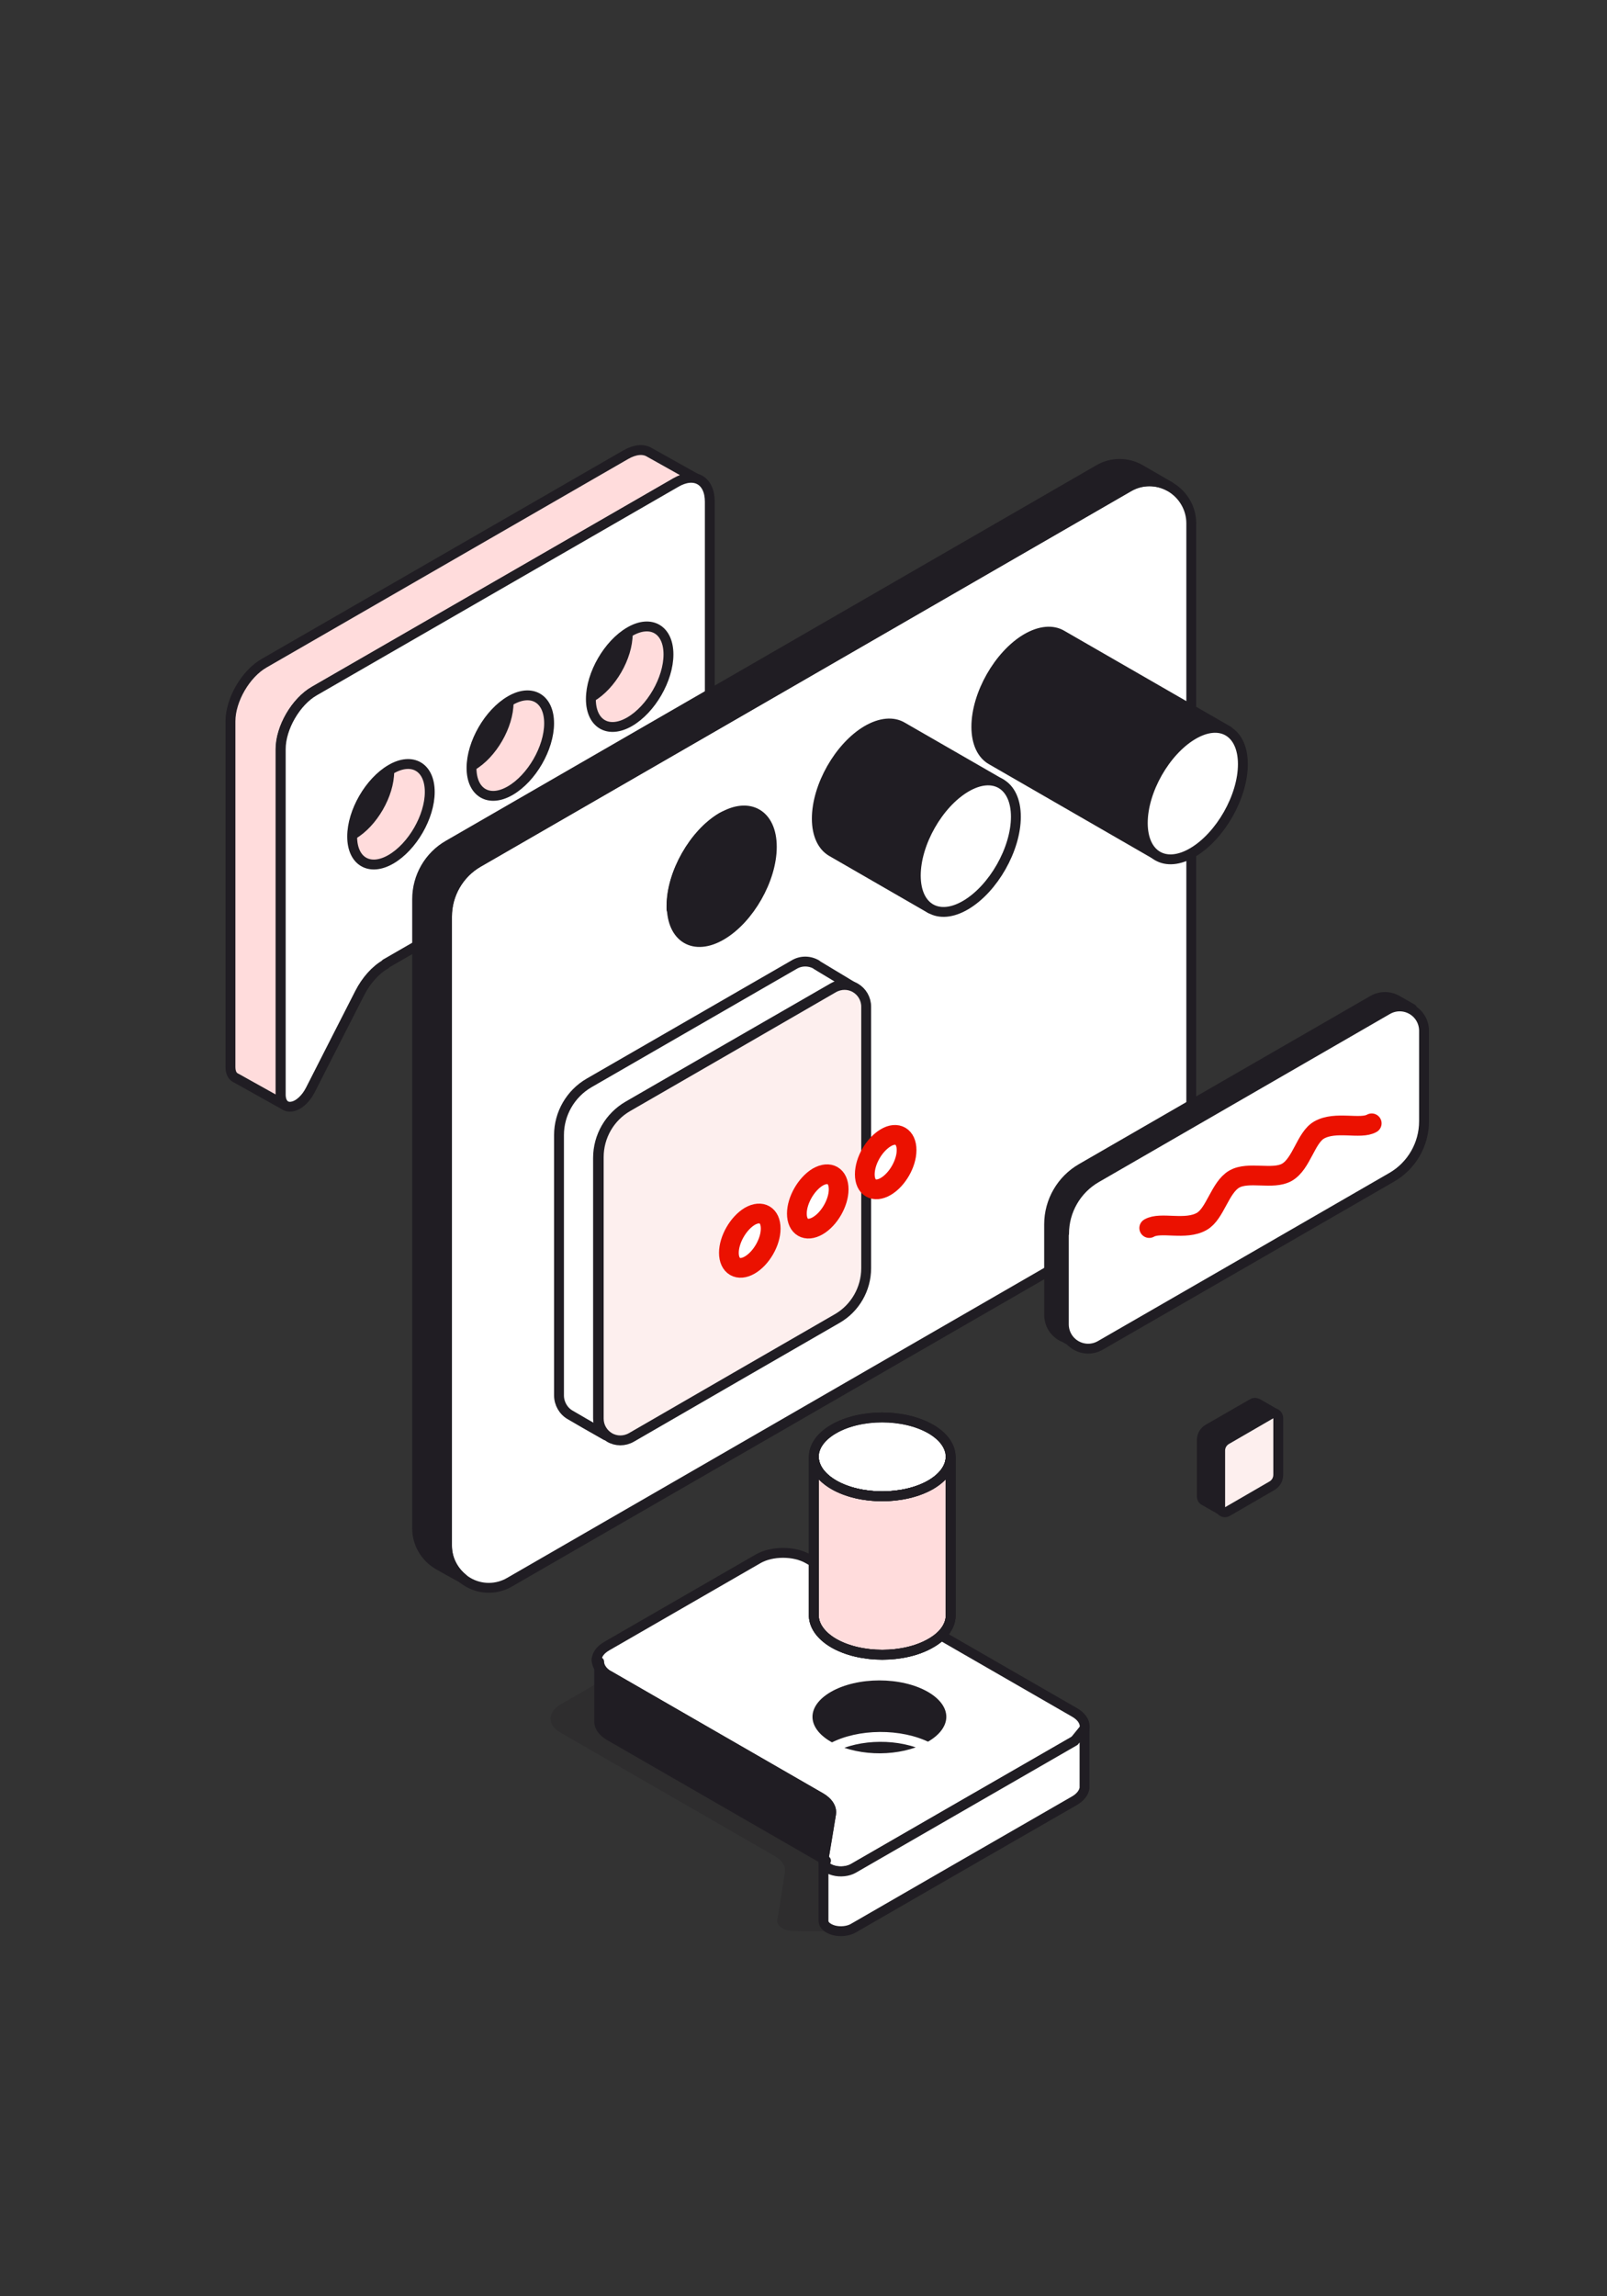 <?xml version="1.0" encoding="UTF-8"?>
<svg xmlns="http://www.w3.org/2000/svg" width="70" height="100" viewBox="0 0 70 100" fill="none">
  <rect x="0" y="0" width="70" height="100" fill="#333333" stroke="none"/>
  <path fill-rule="evenodd" clip-rule="evenodd" d="M30.459 20.91C30.199 20.77 29.839 20.8 29.439 21.02C25.949 23.03 17.179 28.09 13.689 30.1C12.879 30.57 12.219 31.7 12.219 32.63V47.68C12.219 47.91 12.299 48.08 12.439 48.15L10.289 46.95C10.289 46.95 10.239 46.93 10.219 46.91C10.099 46.83 10.039 46.67 10.039 46.46V31.41C10.039 30.48 10.699 29.34 11.509 28.88C14.999 26.87 23.769 21.81 27.259 19.8C27.659 19.57 28.029 19.54 28.289 19.7L30.449 20.91H30.459Z" fill="white"></path>
  <path d="M30.459 20.91C30.199 20.77 29.839 20.8 29.439 21.02C25.949 23.03 17.179 28.09 13.689 30.1C12.879 30.57 12.219 31.7 12.219 32.63V47.68C12.219 47.91 12.299 48.08 12.439 48.15L10.289 46.95C10.289 46.95 10.239 46.93 10.219 46.91C10.099 46.83 10.039 46.67 10.039 46.46V31.41C10.039 30.48 10.699 29.34 11.509 28.88C14.999 26.87 23.769 21.81 27.259 19.8C27.659 19.57 28.029 19.54 28.289 19.7L30.449 20.91H30.459Z" fill="#FFDCDC" stroke="#201D23" stroke-width="0.43" stroke-linecap="round" stroke-linejoin="round"></path>
  <path fill-rule="evenodd" clip-rule="evenodd" d="M16.799 41.99C16.358 42.24 15.948 42.7 15.668 43.25C15.149 44.27 14.258 46.01 13.518 47.47C13.319 47.86 12.998 48.15 12.709 48.19C12.418 48.24 12.229 48.03 12.229 47.67C12.229 43.77 12.229 36.04 12.229 32.62C12.229 31.69 12.889 30.55 13.698 30.09C17.189 28.08 25.959 23.02 29.448 21.01C30.259 20.54 30.919 20.92 30.919 21.85C30.919 24.48 30.919 29.52 30.919 32.15C30.919 33.08 30.259 34.22 29.448 34.68C26.319 36.49 19.069 40.66 16.799 41.97V41.99Z" fill="white"></path>
  <path d="M16.799 41.99C16.358 42.24 15.948 42.7 15.668 43.25C15.149 44.27 14.258 46.01 13.518 47.47C13.319 47.86 12.998 48.15 12.709 48.19C12.418 48.24 12.229 48.03 12.229 47.67C12.229 43.77 12.229 36.04 12.229 32.62C12.229 31.69 12.889 30.55 13.698 30.09C17.189 28.08 25.959 23.02 29.448 21.01C30.259 20.54 30.919 20.92 30.919 21.85C30.919 24.48 30.919 29.52 30.919 32.15C30.919 33.08 30.259 34.22 29.448 34.68C26.319 36.49 19.069 40.66 16.799 41.97V41.99Z" stroke="#201D23" stroke-width="0.43" stroke-linecap="round" stroke-linejoin="round"></path>
  <path fill-rule="evenodd" clip-rule="evenodd" d="M27.428 27.51C26.498 28.05 25.738 29.36 25.738 30.44C25.738 31.52 26.498 31.97 27.428 31.43C28.358 30.89 29.118 29.58 29.118 28.5C29.118 27.42 28.358 26.97 27.428 27.51Z" fill="#FFDCDC" stroke="#201D23" stroke-width="0.43" stroke-miterlimit="10"></path>
  <path fill-rule="evenodd" clip-rule="evenodd" d="M22.229 30.51C21.299 31.05 20.539 32.36 20.539 33.44C20.539 34.52 21.299 34.97 22.229 34.43C23.159 33.89 23.919 32.58 23.919 31.5C23.919 30.42 23.159 29.97 22.229 30.51Z" fill="#FFDCDC" stroke="#201D23" stroke-width="0.43" stroke-miterlimit="10"></path>
  <path fill-rule="evenodd" clip-rule="evenodd" d="M17.03 33.5C16.1 34.04 15.34 35.35 15.34 36.43C15.34 37.51 16.1 37.96 17.03 37.42C17.96 36.88 18.72 35.57 18.72 34.49C18.72 33.41 17.96 32.96 17.03 33.5Z" fill="#FFDCDC" stroke="#201D23" stroke-width="0.43" stroke-miterlimit="10"></path>
  <path fill-rule="evenodd" clip-rule="evenodd" d="M27.558 27.44C27.558 27.44 27.468 27.49 27.419 27.51C26.488 28.05 25.729 29.36 25.729 30.44C25.729 30.5 25.729 30.56 25.729 30.61C25.779 30.59 25.819 30.56 25.869 30.54C26.799 30 27.558 28.69 27.558 27.61C27.558 27.55 27.558 27.49 27.558 27.44Z" fill="#201D23"></path>
  <path fill-rule="evenodd" clip-rule="evenodd" d="M22.369 30.43C22.369 30.43 22.279 30.48 22.229 30.5C21.299 31.04 20.539 32.35 20.539 33.43C20.539 33.49 20.539 33.55 20.539 33.6C20.589 33.58 20.629 33.55 20.679 33.53C21.609 32.99 22.369 31.68 22.369 30.6C22.369 30.54 22.369 30.48 22.369 30.43Z" fill="#201D23"></path>
  <path fill-rule="evenodd" clip-rule="evenodd" d="M17.17 33.43C17.17 33.43 17.08 33.48 17.03 33.5C16.1 34.04 15.34 35.35 15.34 36.43C15.34 36.49 15.34 36.55 15.34 36.6C15.39 36.58 15.43 36.55 15.48 36.53C16.41 35.99 17.17 34.68 17.17 33.6C17.17 33.54 17.17 33.48 17.17 33.43Z" fill="#201D23"></path>
  <g opacity="0.3">
    <path fill-rule="evenodd" clip-rule="evenodd" d="M33.751 80.83C34.071 81.02 34.23 81.27 34.191 81.53C34.111 82.02 33.98 82.93 33.861 83.62C33.831 83.8 34.001 83.98 34.3 84.06C34.6 84.14 36.62 84.09 36.62 84.09C36.62 84.09 42.6 79.61 44.791 78.35C45.391 78.01 45.391 77.45 44.791 77.11C42.221 75.63 35.751 71.9 33.181 70.42C32.581 70.08 31.62 70.08 31.02 70.42C29.34 71.39 26.11 73.25 24.43 74.22C23.831 74.56 23.831 75.12 24.43 75.46C26.741 76.79 32.081 79.87 33.751 80.83Z" fill="#201D23"></path>
  </g>
  <path fill-rule="evenodd" clip-rule="evenodd" d="M35.76 78.3C36.08 78.49 36.24 78.74 36.2 79C36.12 79.49 35.99 80.32 35.87 81.01C35.84 81.19 36.01 81.37 36.31 81.45C36.61 81.53 36.95 81.49 37.17 81.36C39.66 79.92 44.61 77.07 46.8 75.81C47.4 75.47 47.4 74.91 46.8 74.57C44.23 73.09 37.76 69.36 35.19 67.88C34.59 67.54 33.63 67.54 33.03 67.88C31.35 68.85 28.12 70.71 26.44 71.68C25.84 72.02 25.84 72.58 26.44 72.92C28.75 74.25 34.09 77.33 35.76 78.29V78.3Z" fill="white"></path>
  <path d="M35.76 78.3C36.08 78.49 36.24 78.74 36.2 79C36.12 79.49 35.99 80.32 35.87 81.01C35.84 81.19 36.01 81.37 36.31 81.45C36.6 81.53 36.95 81.49 37.17 81.36C39.66 79.92 44.61 77.07 46.8 75.81C47.4 75.47 47.4 74.91 46.8 74.57C44.23 73.09 37.76 69.36 35.19 67.88C34.59 67.54 33.63 67.54 33.03 67.88C31.35 68.85 28.12 70.71 26.44 71.68C25.84 72.02 25.84 72.58 26.44 72.92C28.75 74.25 34.09 77.33 35.76 78.29V78.3Z" stroke="#201D23" stroke-width="0.43" stroke-linecap="round" stroke-linejoin="round"></path>
  <path fill-rule="evenodd" clip-rule="evenodd" d="M35.87 80.96C35.87 80.96 36.12 79.48 36.2 79C36.24 78.77 36.12 78.54 35.87 78.36L35.86 78.35C34.19 77.39 28.85 74.31 26.54 72.98C26.54 72.98 26.54 72.98 26.53 72.98H26.52C26.24 72.8 26.1 72.58 26.1 72.37V75.01C26.12 75.22 26.27 75.43 26.55 75.59C28.86 76.92 34.2 80 35.87 80.96C35.91 80.98 35.95 81.01 35.98 81.03L35.87 80.96ZM25.99 72.25V72.31V72.29V72.28C25.99 72.28 25.99 72.28 25.99 72.27V72.25Z" fill="#201D23"></path>
  <path d="M35.87 80.96C35.87 80.96 36.12 79.48 36.2 79C36.24 78.77 36.12 78.54 35.87 78.36L35.86 78.35C34.19 77.39 28.85 74.31 26.54 72.98C26.54 72.98 26.54 72.98 26.53 72.98H26.52C26.24 72.8 26.1 72.58 26.1 72.37V75.01C26.12 75.22 26.27 75.43 26.55 75.59C28.86 76.92 34.2 80 35.87 80.96ZM35.87 80.96C35.91 80.98 35.95 81.01 35.98 81.03L35.87 80.96ZM25.99 72.25V72.31V72.29V72.28C25.99 72.28 25.99 72.28 25.99 72.27V72.25Z" stroke="#201D23" stroke-width="0.43" stroke-linecap="round" stroke-linejoin="round"></path>
  <path fill-rule="evenodd" clip-rule="evenodd" d="M46.801 75.82L37.171 81.37C36.941 81.5 36.601 81.54 36.311 81.46C36.041 81.39 35.871 81.23 35.871 81.06V83.66C35.871 83.83 36.041 83.98 36.311 84.06C36.601 84.14 36.951 84.1 37.171 83.97C39.661 82.53 44.611 79.68 46.801 78.42C47.061 78.27 47.211 78.07 47.241 77.87C47.241 77.82 47.241 77.77 47.241 77.72V75.25V75.27C47.241 75.27 47.221 75.32 47.201 75.34C47.201 75.34 47.201 75.34 47.191 75.34L46.801 75.82Z" fill="white"></path>
  <path d="M46.801 75.82L37.171 81.37C36.941 81.5 36.601 81.54 36.311 81.46C36.041 81.39 35.871 81.23 35.871 81.06V83.66C35.871 83.83 36.041 83.98 36.311 84.06C36.601 84.14 36.951 84.1 37.171 83.97C39.661 82.53 44.611 79.68 46.801 78.42C47.061 78.27 47.211 78.07 47.241 77.87C47.241 77.82 47.241 77.77 47.241 77.72V75.25V75.27C47.241 75.27 47.221 75.32 47.201 75.34C47.201 75.34 47.201 75.34 47.191 75.34L46.801 75.82Z" stroke="#201D23" stroke-width="0.43" stroke-linecap="round" stroke-linejoin="round"></path>
  <path fill-rule="evenodd" clip-rule="evenodd" d="M36.091 73.49C37.311 72.79 39.301 72.79 40.521 73.49C41.741 74.19 41.741 75.34 40.521 76.04C39.301 76.74 37.311 76.74 36.091 76.04C34.871 75.34 34.871 74.19 36.091 73.49Z" fill="#201D23"></path>
  <path d="M36.091 73.49C37.311 72.79 39.301 72.79 40.521 73.49C41.741 74.19 41.741 75.34 40.521 76.04C39.301 76.74 37.311 76.74 36.091 76.04C34.871 75.34 34.871 74.19 36.091 73.49Z" stroke="white" stroke-width="0.43" stroke-linecap="round" stroke-linejoin="round"></path>
  <path fill-rule="evenodd" clip-rule="evenodd" d="M36.24 76.12C37.44 76.73 39.26 76.72 40.43 76.09C39.23 75.48 37.41 75.49 36.24 76.12Z" fill="#201D23"></path>
  <path d="M36.24 76.12C37.44 76.73 39.26 76.72 40.43 76.09C39.23 75.48 37.41 75.49 36.24 76.12Z" stroke="white" stroke-width="0.43" stroke-linecap="round" stroke-linejoin="round"></path>
  <path fill-rule="evenodd" clip-rule="evenodd" d="M36.319 62.23C37.479 61.56 39.369 61.56 40.539 62.23C41.699 62.9 41.699 63.99 40.539 64.66C39.379 65.33 37.489 65.33 36.319 64.66C35.159 63.99 35.159 62.9 36.319 62.23Z" fill="white" stroke="#201D23" stroke-width="0.43" stroke-miterlimit="10"></path>
  <path d="M36.319 62.23C37.479 61.56 39.369 61.56 40.539 62.23C41.699 62.9 41.699 63.99 40.539 64.66C39.379 65.33 37.489 65.33 36.319 64.66C35.159 63.99 35.159 62.9 36.319 62.23Z" stroke="#201D23" stroke-width="0.43" stroke-linecap="round" stroke-linejoin="round"></path>
  <path fill-rule="evenodd" clip-rule="evenodd" d="M41.41 70.3C41.43 70.76 41.14 71.22 40.54 71.56C39.38 72.23 37.49 72.23 36.32 71.56C35.72 71.21 35.43 70.75 35.45 70.3V63.44C35.45 63.88 35.74 64.32 36.32 64.66C37.48 65.33 39.37 65.33 40.54 64.66C41.12 64.32 41.41 63.88 41.41 63.44V70.3Z" fill="#FFDCDC" stroke="#201D23" stroke-width="0.43" stroke-miterlimit="10"></path>
  <path d="M41.41 70.3C41.43 70.76 41.14 71.22 40.54 71.56C39.38 72.23 37.49 72.23 36.32 71.56C35.72 71.21 35.43 70.75 35.45 70.3V63.44C35.45 63.88 35.74 64.32 36.32 64.66C37.48 65.33 39.37 65.33 40.54 64.66C41.12 64.32 41.41 63.88 41.41 63.44V70.3Z" stroke="#201D23" stroke-width="0.43" stroke-miterlimit="10"></path>
  <path d="M41.41 70.3C41.43 70.76 41.14 71.22 40.54 71.56C39.38 72.23 37.49 72.23 36.32 71.56C35.72 71.21 35.43 70.75 35.45 70.3V63.44C35.45 63.88 35.74 64.32 36.32 64.66C37.48 65.33 39.37 65.33 40.54 64.66C41.12 64.32 41.41 63.88 41.41 63.44V70.3Z" stroke="#201D23" stroke-width="0.43" stroke-linecap="round" stroke-linejoin="round"></path>
  <path d="M25.449 50.42C25.449 50.76 25.629 51.07 25.919 51.24C26.209 51.41 26.569 51.41 26.869 51.24C29.169 49.91 33.649 47.32 35.839 46.06C36.619 45.61 37.099 44.77 37.099 43.87C37.099 41.15 37.099 35.33 37.099 32.48C37.099 32.14 36.919 31.83 36.629 31.66C36.339 31.49 35.979 31.49 35.679 31.66C33.379 32.99 28.899 35.58 26.709 36.84C25.929 37.29 25.449 38.13 25.449 39.03C25.449 41.75 25.449 47.57 25.449 50.42Z" stroke="#201D23" stroke-width="0.43" stroke-linecap="round" stroke-linejoin="round"></path>
  <path fill-rule="evenodd" clip-rule="evenodd" d="M19.471 39.92C19.471 38.95 19.991 38.04 20.831 37.56C25.731 34.73 42.521 25.04 49.161 21.21C49.721 20.88 50.421 20.88 50.981 21.21C51.541 21.54 51.891 22.14 51.891 22.79V50.19C51.891 51.16 51.371 52.06 50.531 52.55C45.631 55.38 28.841 65.07 22.201 68.9C21.641 69.23 20.941 69.23 20.381 68.9C19.821 68.57 19.471 67.97 19.471 67.32V39.92Z" fill="white"></path>
  <path d="M19.471 39.92C19.471 38.95 19.991 38.04 20.831 37.56C25.731 34.73 42.521 25.04 49.161 21.21C49.721 20.88 50.421 20.88 50.981 21.21C51.541 21.54 51.891 22.14 51.891 22.79V50.19C51.891 51.16 51.371 52.06 50.531 52.55C45.631 55.38 28.841 65.07 22.201 68.9C21.641 69.23 20.941 69.23 20.381 68.9C19.821 68.57 19.471 67.97 19.471 67.32V39.92Z" stroke="#201D23" stroke-width="0.43" stroke-linecap="round" stroke-linejoin="round"></path>
  <path fill-rule="evenodd" clip-rule="evenodd" d="M50.94 21.18C50.38 20.88 49.71 20.88 49.16 21.2C42.53 25.03 25.74 34.72 20.83 37.55C19.99 38.04 19.47 38.94 19.47 39.91V67.31C19.47 67.87 19.73 68.39 20.16 68.74C19.81 68.55 19.37 68.31 19.08 68.14C18.52 67.81 18.17 67.21 18.17 66.56V39.16C18.17 38.18 18.69 37.28 19.53 36.8C24.43 33.97 41.22 24.28 47.86 20.45C48.42 20.12 49.12 20.12 49.68 20.45C50.24 20.77 50.94 21.18 50.94 21.18Z" fill="white"></path>
  <path d="M49.16 21.2C42.53 25.03 25.74 34.72 20.83 37.55C19.99 38.04 19.47 38.94 19.47 39.91V67.31C19.47 67.87 19.73 68.39 20.16 68.74C19.81 68.55 19.37 68.31 19.08 68.14C18.52 67.81 18.17 67.21 18.17 66.56V39.16C18.17 38.18 18.69 37.28 19.53 36.8C24.43 33.97 41.22 24.28 47.86 20.45C48.42 20.12 49.12 20.12 49.68 20.45C50.24 20.77 50.94 21.18 50.94 21.18C50.38 20.88 49.71 20.88 49.16 21.2Z" fill="#201D23" stroke="#201D23" stroke-width="0.43" stroke-linecap="round" stroke-linejoin="round"></path>
  <path fill-rule="evenodd" clip-rule="evenodd" d="M61.489 43.95C61.169 43.77 60.769 43.77 60.449 43.95C57.379 45.72 50.689 49.59 47.769 51.27C46.899 51.77 46.359 52.71 46.359 53.71V57.65C46.359 57.96 46.499 58.25 46.729 58.45C45.679 57.85 46.499 58.34 46.229 58.18C45.899 57.99 45.699 57.64 45.699 57.26V53.32C45.699 52.31 46.239 51.38 47.109 50.88C50.029 49.19 56.729 45.33 59.799 43.56C60.129 43.37 60.529 43.37 60.859 43.56L61.509 43.93L61.489 43.95Z" fill="#201D23"></path>
  <path d="M61.489 43.95C61.169 43.77 60.769 43.77 60.449 43.95C57.379 45.72 50.689 49.59 47.769 51.27C46.899 51.77 46.359 52.71 46.359 53.71V57.65C46.359 57.96 46.499 58.25 46.729 58.45C45.679 57.85 46.499 58.34 46.229 58.18C45.899 57.99 45.699 57.64 45.699 57.26V53.32C45.699 52.31 46.239 51.38 47.109 50.88C50.029 49.19 56.729 45.33 59.799 43.56C60.129 43.37 60.529 43.37 60.859 43.56L61.509 43.93L61.489 43.95Z" stroke="#201D23" stroke-width="0.43" stroke-linecap="round" stroke-linejoin="round"></path>
  <path fill-rule="evenodd" clip-rule="evenodd" d="M46.35 53.73C46.35 52.72 46.89 51.79 47.76 51.29C50.68 49.6 57.38 45.74 60.44 43.97C60.77 43.78 61.17 43.78 61.5 43.97C61.83 44.16 62.03 44.51 62.03 44.89V48.83C62.03 49.84 61.49 50.77 60.62 51.27C57.7 52.96 51 56.82 47.93 58.59C47.6 58.78 47.2 58.78 46.87 58.59C46.54 58.4 46.34 58.05 46.34 57.67V53.73H46.35Z" fill="white"></path>
  <path d="M46.35 53.73C46.35 52.72 46.89 51.79 47.76 51.29C50.68 49.6 57.38 45.74 60.44 43.97C60.77 43.78 61.17 43.78 61.5 43.97C61.83 44.16 62.03 44.51 62.03 44.89V48.83C62.03 49.84 61.49 50.77 60.62 51.27C57.7 52.96 51 56.82 47.93 58.59C47.6 58.78 47.2 58.78 46.87 58.59C46.54 58.4 46.34 58.05 46.34 57.67V53.73H46.35Z" stroke="#201D23" stroke-width="0.43" stroke-linecap="round" stroke-linejoin="round"></path>
  <path fill-rule="evenodd" clip-rule="evenodd" d="M35.57 42.01C35.26 41.83 34.89 41.83 34.59 42.01C31.11 44.02 28.97 45.25 25.66 47.16C24.85 47.63 24.35 48.5 24.35 49.43C24.35 55.42 24.35 54.45 24.35 60.77C24.35 61.12 24.54 61.45 24.84 61.62C25.06 61.75 25.87 62.22 26.39 62.51C26.18 62.33 26.05 62.06 26.05 61.77V50.43C26.05 49.49 26.55 48.63 27.36 48.16C30.67 46.25 32.81 45.01 36.29 43.01C36.53 42.87 36.82 42.84 37.08 42.93C37.08 42.93 35.87 42.2 35.57 42.02V42.01Z" fill="white"></path>
  <path d="M35.57 42.01C35.26 41.83 34.89 41.83 34.59 42.01C31.11 44.02 28.97 45.25 25.66 47.16C24.85 47.63 24.35 48.5 24.35 49.43C24.35 55.42 24.35 54.45 24.35 60.77C24.35 61.12 24.54 61.45 24.84 61.62C25.06 61.75 25.87 62.22 26.39 62.51C26.18 62.33 26.05 62.06 26.05 61.77V50.43C26.05 49.49 26.55 48.63 27.36 48.16C30.67 46.25 32.81 45.01 36.29 43.01C36.53 42.87 36.82 42.84 37.08 42.93C37.08 42.93 35.87 42.2 35.57 42.02V42.01Z" stroke="#201D23" stroke-width="0.43" stroke-linecap="round" stroke-linejoin="round"></path>
  <path fill-rule="evenodd" clip-rule="evenodd" d="M26.08 61.78C26.08 62.12 26.26 62.43 26.55 62.6C26.84 62.77 27.2 62.77 27.5 62.6C29.8 61.27 34.28 58.68 36.47 57.42C37.25 56.97 37.73 56.13 37.73 55.23V43.84C37.73 43.5 37.55 43.19 37.26 43.02C36.97 42.85 36.61 42.85 36.31 43.02C34.01 44.35 29.53 46.94 27.34 48.2C26.56 48.65 26.08 49.49 26.08 50.39C26.08 53.11 26.08 58.93 26.08 61.78Z" fill="white"></path>
  <path d="M26.08 61.78C26.08 62.12 26.26 62.43 26.55 62.6C26.84 62.77 27.2 62.77 27.5 62.6C29.8 61.27 34.28 58.68 36.47 57.42C37.25 56.97 37.73 56.13 37.73 55.23V43.84C37.73 43.5 37.55 43.19 37.26 43.02C36.97 42.85 36.61 42.85 36.31 43.02C34.01 44.35 29.53 46.94 27.34 48.2C26.56 48.65 26.08 49.49 26.08 50.39C26.08 53.11 26.08 58.93 26.08 61.78Z" fill="#FDEFEE" stroke="#201D23" stroke-width="0.43" stroke-linecap="round" stroke-linejoin="round"></path>
  <path fill-rule="evenodd" clip-rule="evenodd" d="M54.77 61.12C54.7 61.08 54.62 61.08 54.56 61.12C53.81 61.55 53.35 61.82 52.63 62.23C52.45 62.33 52.35 62.52 52.35 62.72V65.17C52.35 65.25 52.39 65.32 52.46 65.35C52.51 65.38 53.12 65.73 53.23 65.79C53.18 65.75 53.16 65.69 53.16 65.63V63.18C53.16 62.98 53.27 62.79 53.44 62.69C54.15 62.28 54.62 62.01 55.37 61.58C55.42 61.55 55.48 61.54 55.54 61.56C55.54 61.56 54.84 61.15 54.78 61.12H54.77Z" fill="#201D23"></path>
  <path d="M54.77 61.12C54.7 61.08 54.62 61.08 54.56 61.12C53.81 61.55 53.35 61.82 52.63 62.23C52.45 62.33 52.35 62.52 52.35 62.72V65.17C52.35 65.25 52.39 65.32 52.46 65.35C52.51 65.38 53.12 65.73 53.23 65.79C53.18 65.75 53.16 65.69 53.16 65.63V63.18C53.16 62.98 53.27 62.79 53.44 62.69C54.15 62.28 54.62 62.01 55.37 61.58C55.42 61.55 55.48 61.54 55.54 61.56C55.54 61.56 54.84 61.15 54.78 61.12H54.77Z" stroke="#201D23" stroke-width="0.43" stroke-linecap="round" stroke-linejoin="round"></path>
  <path fill-rule="evenodd" clip-rule="evenodd" d="M53.15 65.65C53.15 65.72 53.19 65.79 53.25 65.83C53.31 65.87 53.39 65.87 53.46 65.83C53.96 65.54 54.93 64.98 55.41 64.7C55.58 64.6 55.68 64.42 55.68 64.22V61.75C55.68 61.68 55.64 61.61 55.58 61.57C55.52 61.53 55.44 61.53 55.37 61.57C54.87 61.86 53.9 62.42 53.42 62.7C53.25 62.8 53.15 62.98 53.15 63.17V65.64V65.65Z" fill="#FDEFEE"></path>
  <path d="M53.15 65.65C53.15 65.72 53.19 65.79 53.25 65.83C53.31 65.87 53.39 65.87 53.46 65.83C53.96 65.54 54.93 64.98 55.41 64.7C55.58 64.6 55.68 64.42 55.68 64.22V61.75C55.68 61.68 55.64 61.61 55.58 61.57C55.52 61.53 55.44 61.53 55.37 61.57C54.87 61.86 53.9 62.42 53.42 62.7C53.25 62.8 53.15 62.98 53.15 63.17V65.64V65.65Z" stroke="#201D23" stroke-width="0.43" stroke-linecap="round" stroke-linejoin="round"></path>
  <path d="M39.49 50.09C39.49 50.67 39.08 51.38 38.58 51.67C38.08 51.96 37.67 51.73 37.67 51.14C37.67 50.55 38.08 49.85 38.58 49.55C39.08 49.25 39.49 49.5 39.49 50.08V50.09Z" fill="white" stroke="#EB1100" stroke-width="0.86" stroke-linecap="round" stroke-linejoin="round"></path>
  <path d="M36.531 51.8C36.531 52.38 36.121 53.09 35.621 53.38C35.121 53.67 34.711 53.44 34.711 52.85C34.711 52.27 35.121 51.56 35.621 51.26C36.131 50.97 36.531 51.21 36.531 51.79V51.8Z" fill="white" stroke="#EB1100" stroke-width="0.86" stroke-linecap="round" stroke-linejoin="round"></path>
  <path d="M33.57 53.51C33.57 54.09 33.16 54.8 32.66 55.09C32.16 55.38 31.75 55.14 31.75 54.56C31.75 53.98 32.16 53.27 32.66 52.97C33.17 52.68 33.57 52.92 33.57 53.5V53.51Z" fill="white" stroke="#EB1100" stroke-width="0.86" stroke-linecap="round" stroke-linejoin="round"></path>
  <path d="M59.751 48.92C59.261 49.2 58.181 48.8 57.461 49.21C56.88 49.54 56.7 50.68 56.06 51.05C55.45 51.4 54.38 50.99 53.761 51.35C53.141 51.71 52.931 52.86 52.35 53.19C51.641 53.6 50.56 53.19 50.06 53.48" stroke="#EB1100" stroke-width="0.86" stroke-linecap="round" stroke-linejoin="round"></path>
  <path fill-rule="evenodd" clip-rule="evenodd" d="M31.44 35.6C32.64 34.89 33.62 35.47 33.62 36.88C33.62 38.29 32.64 40.01 31.44 40.72C30.24 41.43 29.26 40.85 29.26 39.44C29.26 38.03 30.24 36.31 31.44 35.6Z" fill="#201D23"></path>
  <path d="M31.44 35.6C32.64 34.89 33.62 35.47 33.62 36.88C33.62 38.29 32.64 40.01 31.44 40.72C30.24 41.43 29.26 40.85 29.26 39.44C29.26 38.03 30.24 36.31 31.44 35.6Z" stroke="#201D23" stroke-width="0.43" stroke-linecap="round" stroke-linejoin="round"></path>
  <path fill-rule="evenodd" clip-rule="evenodd" d="M31.55 35.54C31.55 35.59 31.55 35.64 31.55 35.7C31.55 37.11 30.57 38.83 29.37 39.54C29.33 39.56 29.29 39.58 29.25 39.6C29.25 39.55 29.25 39.5 29.25 39.44C29.25 38.03 30.23 36.31 31.43 35.6C31.47 35.58 31.51 35.56 31.55 35.54Z" fill="#201D23"></path>
  <path d="M31.55 35.54C31.55 35.59 31.55 35.64 31.55 35.7C31.55 37.11 30.57 38.83 29.37 39.54C29.33 39.56 29.29 39.58 29.25 39.6C29.25 39.55 29.25 39.5 29.25 39.44C29.25 38.03 30.23 36.31 31.43 35.6C31.47 35.58 31.51 35.56 31.55 35.54Z" stroke="#201D23" stroke-width="0.43" stroke-linecap="round" stroke-linejoin="round"></path>
  <path fill-rule="evenodd" clip-rule="evenodd" d="M50.429 37.27L43.179 33.09C42.779 32.86 42.529 32.36 42.529 31.65C42.529 30.24 43.509 28.52 44.709 27.81C45.309 27.46 45.859 27.42 46.259 27.66L53.499 31.83C53.109 31.6 52.559 31.64 51.969 31.99C50.769 32.7 49.789 34.41 49.789 35.83C49.789 36.54 50.039 37.04 50.439 37.27H50.429Z" fill="#201D23"></path>
  <path d="M50.429 37.27L43.179 33.09C42.779 32.86 42.529 32.36 42.529 31.65C42.529 30.24 43.509 28.52 44.709 27.81C45.309 27.46 45.859 27.42 46.259 27.66L53.499 31.83C53.109 31.6 52.559 31.64 51.969 31.99C50.769 32.7 49.789 34.41 49.789 35.83C49.789 36.54 50.039 37.04 50.439 37.27H50.429Z" stroke="#201D23" stroke-width="0.43" stroke-linecap="round" stroke-linejoin="round"></path>
  <path fill-rule="evenodd" clip-rule="evenodd" d="M40.53 39.57L36.23 37.09C35.83 36.86 35.58 36.36 35.58 35.65C35.58 34.24 36.56 32.52 37.76 31.81C38.36 31.46 38.91 31.42 39.31 31.66L43.6 34.13C43.21 33.9 42.66 33.94 42.07 34.29C40.87 35 39.89 36.71 39.89 38.13C39.89 38.84 40.14 39.34 40.54 39.57H40.53Z" fill="#201D23"></path>
  <path d="M40.53 39.57L36.23 37.09C35.83 36.86 35.58 36.36 35.58 35.65C35.58 34.24 36.56 32.52 37.76 31.81C38.36 31.46 38.91 31.42 39.31 31.66L43.6 34.13C43.21 33.9 42.66 33.94 42.07 34.29C40.87 35 39.89 36.71 39.89 38.13C39.89 38.84 40.14 39.34 40.54 39.57H40.53Z" stroke="#201D23" stroke-width="0.43" stroke-linecap="round" stroke-linejoin="round"></path>
  <path fill-rule="evenodd" clip-rule="evenodd" d="M51.959 32C53.159 31.29 54.139 31.87 54.139 33.28C54.139 34.69 53.159 36.41 51.959 37.12C50.759 37.83 49.779 37.25 49.779 35.84C49.779 34.43 50.759 32.71 51.959 32Z" fill="white"></path>
  <path d="M51.959 32C53.159 31.29 54.139 31.87 54.139 33.28C54.139 34.69 53.159 36.41 51.959 37.12C50.759 37.83 49.779 37.25 49.779 35.84C49.779 34.43 50.759 32.71 51.959 32Z" stroke="#201D23" stroke-width="0.43" stroke-linecap="round" stroke-linejoin="round"></path>
  <path fill-rule="evenodd" clip-rule="evenodd" d="M42.071 34.29C43.271 33.58 44.251 34.16 44.251 35.57C44.251 36.98 43.271 38.7 42.071 39.41C40.871 40.12 39.891 39.54 39.891 38.13C39.891 36.72 40.871 35 42.071 34.29Z" fill="white"></path>
  <path d="M42.071 34.29C43.271 33.58 44.251 34.16 44.251 35.57C44.251 36.98 43.271 38.7 42.071 39.41C40.871 40.12 39.891 39.54 39.891 38.13C39.891 36.72 40.871 35 42.071 34.29Z" stroke="#201D23" stroke-width="0.43" stroke-linecap="round" stroke-linejoin="round"></path>
</svg>

